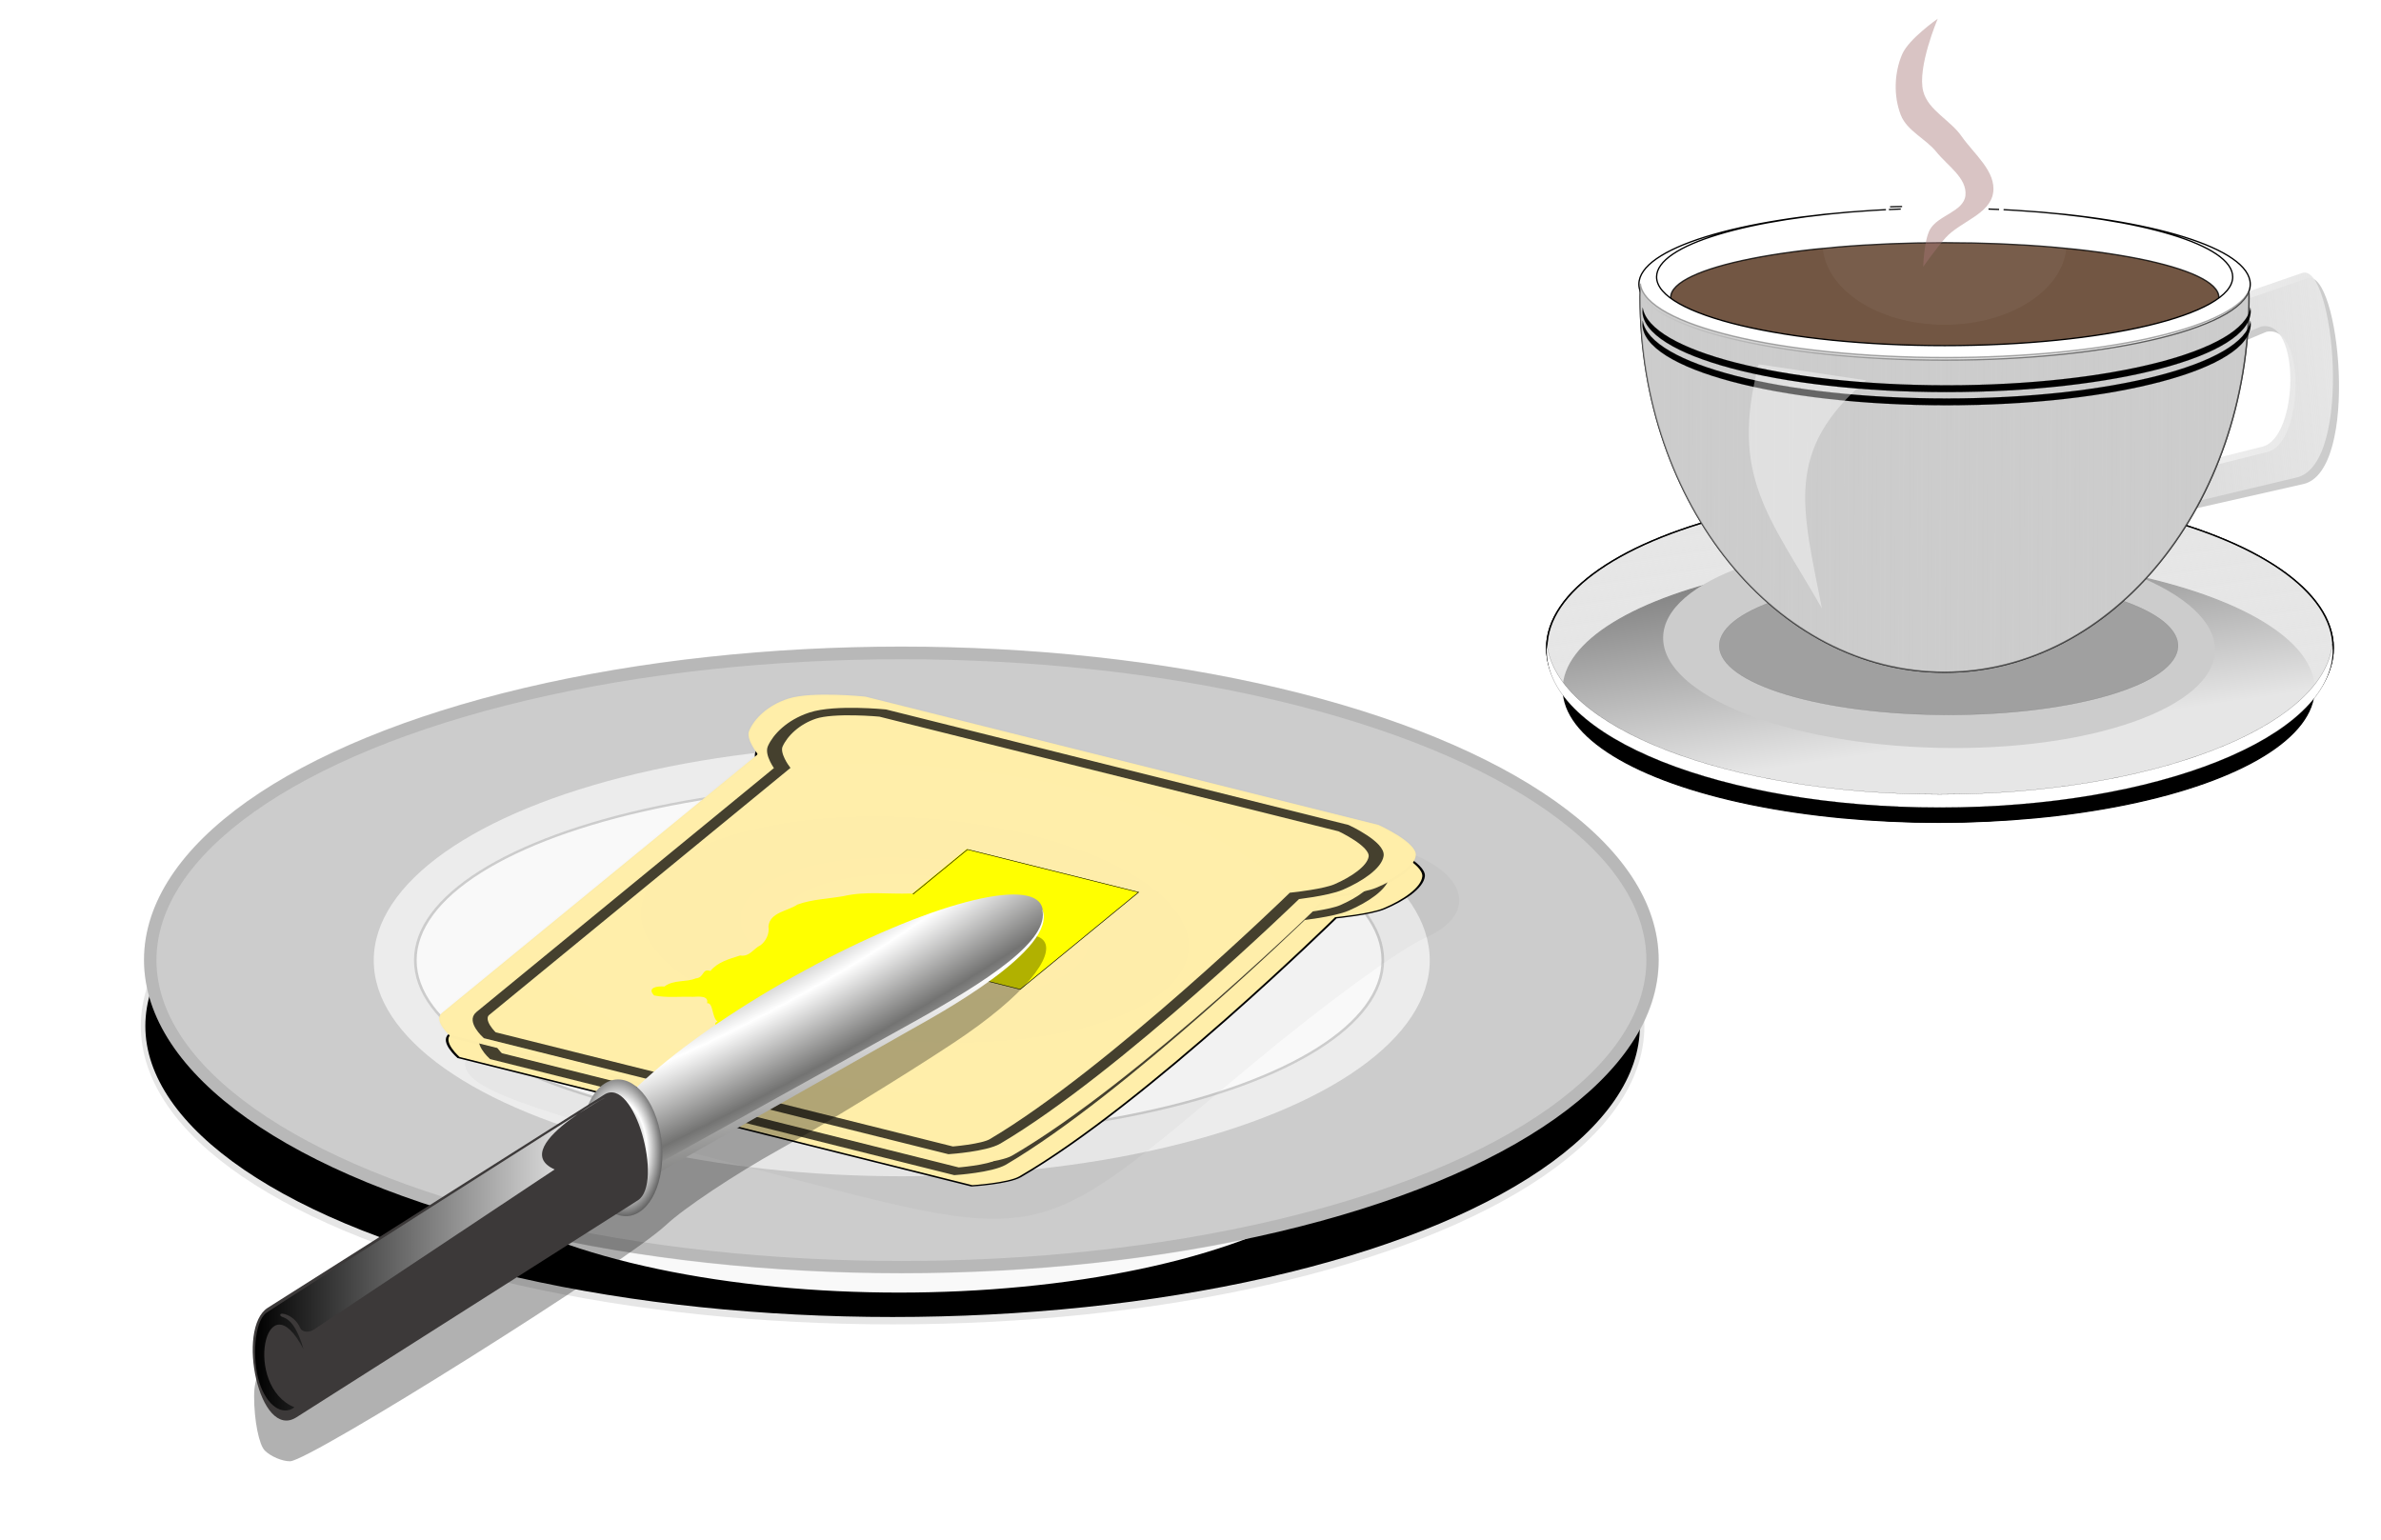<?xml version="1.0" encoding="UTF-8" standalone="no"?>
<!-- Created with Inkscape (http://www.inkscape.org/) -->

<svg
   xmlns:dc="http://purl.org/dc/elements/1.1/"
   xmlns:cc="http://creativecommons.org/ns#"
   xmlns:rdf="http://www.w3.org/1999/02/22-rdf-syntax-ns#"
   xmlns:svg="http://www.w3.org/2000/svg"
   xmlns="http://www.w3.org/2000/svg"
   xmlns:xlink="http://www.w3.org/1999/xlink"
   xmlns:sodipodi="http://sodipodi.sourceforge.net/DTD/sodipodi-0.dtd"
   xmlns:inkscape="http://www.inkscape.org/namespaces/inkscape"
   width="390.217mm"
   height="252.324mm"
   viewBox="0 0 1382.658 894.062"
   id="svg2"
   version="1.1"
   inkscape:version="0.92.2 5c3e80d, 2017-08-06"
   sodipodi:docname="breakfast-wbutterknife.svg"
   inkscape:export-filename="/home/algot/Documents/runeman.org/clipart/breakfast.png"
   inkscape:export-xdpi="19.527605"
   inkscape:export-ydpi="19.527605">
  <title
     id="title4999">Breakfast</title>
  <defs
     id="defs4">
    <linearGradient
       inkscape:collect="always"
       id="linearGradient4174">
      <stop
         style="stop-color:#ffeeaa;stop-opacity:1;"
         offset="0"
         id="stop4176" />
      <stop
         style="stop-color:#554400;stop-opacity:0.028"
         offset="1"
         id="stop4178" />
    </linearGradient>
    <filter
       inkscape:collect="always"
       style="color-interpolation-filters:sRGB"
       id="filter4168"
       x="-0.048"
       width="1.096"
       y="-0.048"
       height="1.096">
      <feGaussianBlur
         inkscape:collect="always"
         stdDeviation="1.2"
         id="feGaussianBlur4170" />
    </filter>
    <radialGradient
       inkscape:collect="always"
       xlink:href="#linearGradient4174"
       id="radialGradient4180"
       cx="400"
       cy="467.362"
       fx="400"
       fy="467.362"
       r="112.795"
       gradientTransform="matrix(2.837,1.0417687e-7,-7.3086363e-8,1.906,-734.939,-423.482)"
       gradientUnits="userSpaceOnUse" />
    <filter
       inkscape:collect="always"
       style="color-interpolation-filters:sRGB"
       id="filter4230"
       x="-0.082"
       width="1.164"
       y="-0.079"
       height="1.158">
      <feGaussianBlur
         inkscape:collect="always"
         stdDeviation="6.262"
         id="feGaussianBlur4232" />
    </filter>
    <radialGradient
       inkscape:collect="always"
       xlink:href="#linearGradient4174"
       id="radialGradient4253"
       gradientUnits="userSpaceOnUse"
       gradientTransform="matrix(2.349,0.587,-1.093,0.895,-30.333,-258.425)"
       cx="400"
       cy="467.362"
       fx="400"
       fy="467.362"
       r="112.795" />
    <filter
       style="color-interpolation-filters:sRGB"
       inkscape:collect="always"
       id="filter5250">
      <feGaussianBlur
         inkscape:collect="always"
         stdDeviation="2.615"
         id="feGaussianBlur5252" />
    </filter>
    <filter
       style="color-interpolation-filters:sRGB"
       inkscape:collect="always"
       id="filter5238">
      <feGaussianBlur
         inkscape:collect="always"
         stdDeviation="2.55"
         id="feGaussianBlur5240" />
    </filter>
    <filter
       style="color-interpolation-filters:sRGB"
       id="filter5683"
       inkscape:menu-tooltip="Glowing metal texture"
       inkscape:menu="Bevels"
       inkscape:label="Glowing metal">
      <feGaussianBlur
         id="feGaussianBlur5685"
         stdDeviation="3"
         result="result10" />
      <feBlend
         id="feBlend5687"
         in2="SourceGraphic"
         result="result5"
         mode="multiply"
         in="result10" />
      <feComposite
         id="feComposite5689"
         in2="SourceGraphic"
         in="result5"
         result="fbSourceGraphic"
         operator="over" />
      <feGaussianBlur
         id="feGaussianBlur5691"
         result="result9"
         stdDeviation="5" />
      <feSpecularLighting
         id="feSpecularLighting5693"
         in="result9"
         result="result1"
         lighting-color="#ffffff"
         surfaceScale="1"
         specularConstant="2.2"
         specularExponent="45">
        <fePointLight
           id="fePointLight5695"
           x="-5000"
           y="-10000"
           z="20000" />
      </feSpecularLighting>
      <feComposite
         id="feComposite5697"
         in2="fbSourceGraphic"
         in="result1"
         result="result2"
         operator="in" />
      <feComposite
         k4="0"
         k1="0"
         id="feComposite5699"
         in2="fbSourceGraphic"
         in="result2"
         result="result4"
         operator="arithmetic"
         k2="2"
         k3="0.8" />
      <feBlend
         id="feBlend5701"
         in2="result4"
         in="result4"
         mode="multiply" />
    </filter>
    <linearGradient
       id="linearGradient5519"
       inkscape:collect="always">
      <stop
         id="stop5521"
         offset="0"
         style="stop-color:#cccccc;stop-opacity:1;" />
      <stop
         id="stop5523"
         offset="1"
         style="stop-color:#cccccc;stop-opacity:0;" />
    </linearGradient>
    <linearGradient
       id="linearGradient5495"
       inkscape:collect="always">
      <stop
         id="stop5497"
         offset="0"
         style="stop-color:#e6e6e6;stop-opacity:1;" />
      <stop
         id="stop5499"
         offset="1"
         style="stop-color:#e6e6e6;stop-opacity:0;" />
    </linearGradient>
    <filter
       height="1.343"
       y="-0.172"
       width="1.23"
       x="-0.115"
       id="filter5281"
       inkscape:collect="always"
       style="color-interpolation-filters:sRGB">
      <feGaussianBlur
         id="feGaussianBlur5283"
         stdDeviation="8.865"
         inkscape:collect="always" />
    </filter>
    <filter
       height="1.151"
       y="-0.075"
       width="1.383"
       x="-0.191"
       id="filter5297"
       inkscape:collect="always"
       style="color-interpolation-filters:sRGB">
      <feGaussianBlur
         id="feGaussianBlur5299"
         stdDeviation="5.908"
         inkscape:collect="always" />
    </filter>
    <filter
       height="1.412"
       y="-0.206"
       width="1.182"
       x="-0.091"
       id="filter5421"
       inkscape:collect="always"
       style="color-interpolation-filters:sRGB">
      <feGaussianBlur
         id="feGaussianBlur5423"
         stdDeviation="20.422"
         inkscape:collect="always" />
    </filter>
    <filter
       height="1.582"
       y="-0.291"
       width="1.132"
       x="-0.066"
       id="filter5463"
       inkscape:collect="always"
       style="color-interpolation-filters:sRGB">
      <feGaussianBlur
         id="feGaussianBlur5465"
         stdDeviation="9.222"
         inkscape:collect="always" />
    </filter>
    <linearGradient
       y2="395.094"
       x2="301.5"
       y1="731.094"
       x1="355.5"
       gradientUnits="userSpaceOnUse"
       id="linearGradient5553"
       xlink:href="#linearGradient5495"
       inkscape:collect="always" />
    <linearGradient
       gradientTransform="translate(0,-66)"
       y2="422.922"
       x2="936.314"
       y1="419.922"
       x1="223.686"
       gradientUnits="userSpaceOnUse"
       id="linearGradient5762"
       xlink:href="#linearGradient5519"
       inkscape:collect="always" />
    <linearGradient
       y2="401.714"
       x2="435.945"
       y1="370.714"
       x1="758"
       gradientTransform="translate(-5,-61)"
       gradientUnits="userSpaceOnUse"
       id="linearGradient5777"
       xlink:href="#linearGradient5495"
       inkscape:collect="always" />
    <filter
       inkscape:collect="always"
       style="color-interpolation-filters:sRGB"
       id="filter5050"
       x="-0.024"
       width="1.047"
       y="-0.098"
       height="1.196">
      <feGaussianBlur
         inkscape:collect="always"
         stdDeviation="2.449"
         id="feGaussianBlur5052" />
    </filter>
    <filter
       inkscape:collect="always"
       style="color-interpolation-filters:sRGB"
       id="filter247255"
       x="-0.053"
       width="1.106"
       y="-0.107"
       height="1.214">
      <feGaussianBlur
         inkscape:collect="always"
         stdDeviation="6.369"
         id="feGaussianBlur247257" />
    </filter>
    <linearGradient
       id="linearGradient1055">
      <stop
         offset="0"
         style="stop-color:#737372"
         id="stop1056" />
      <stop
         offset="1"
         style="stop-color:#ffffff"
         id="stop1057" />
    </linearGradient>
    <linearGradient
       x1="345.96"
       x2="312.88"
       gradientTransform="matrix(0.439,0,0,0.296,494.737,319.856)"
       y1="1085.6"
       gradientUnits="userSpaceOnUse"
       xlink:href="#linearGradient1055"
       y2="894.54"
       id="linearGradient1097" />
    <radialGradient
       r="134.08"
       gradientTransform="matrix(0.696,-0.379,0.046,0.162,438.121,410.281)"
       cx="185.64"
       cy="1381.6"
       gradientUnits="userSpaceOnUse"
       spreadMethod="reflect"
       xlink:href="#linearGradient1055"
       id="radialGradient1099" />
    <radialGradient
       r="20.241"
       gradientTransform="scale(1.014,0.986)"
       cx="359.31"
       cy="899.83"
       gradientUnits="userSpaceOnUse"
       spreadMethod="reflect"
       id="radialGradient1100">
      <stop
         offset="0"
         style="stop-color:#000000"
         id="stop1102" />
      <stop
         offset="1"
         style="stop-color:#ffffff"
         id="stop1103" />
    </radialGradient>
    <linearGradient
       inkscape:collect="always"
       xlink:href="#radialGradient1100"
       id="linearGradient247523"
       x1="4.833"
       y1="451.771"
       x2="243.528"
       y2="451.771"
       gradientUnits="userSpaceOnUse"
       spreadMethod="pad" />
    <filter
       inkscape:collect="always"
       style="color-interpolation-filters:sRGB"
       id="filter247525"
       x="-0.009"
       width="1.019"
       y="-0.016"
       height="1.033">
      <feGaussianBlur
         inkscape:collect="always"
         stdDeviation="0.943"
         id="feGaussianBlur247527" />
    </filter>
    <radialGradient
       inkscape:collect="always"
       xlink:href="#radialGradient1100"
       id="radialGradient247529"
       gradientUnits="userSpaceOnUse"
       gradientTransform="matrix(0.665,0,0,0.433,648.127,-809.493)"
       cx="359.31"
       cy="899.83"
       r="20.241"
       spreadMethod="reflect" />
    <filter
       inkscape:collect="always"
       style="color-interpolation-filters:sRGB"
       id="filter247585"
       x="-0.099"
       width="1.198"
       y="-0.149"
       height="1.298">
      <feGaussianBlur
         inkscape:collect="always"
         stdDeviation="9.474"
         id="feGaussianBlur247587" />
    </filter>
  </defs>
  <sodipodi:namedview
     id="base"
     pagecolor="#ffffff"
     bordercolor="#666666"
     borderopacity="1.0"
     inkscape:pageopacity="0.0"
     inkscape:pageshadow="2"
     inkscape:zoom="0.33"
     inkscape:cx="960.5214"
     inkscape:cy="651.56716"
     inkscape:document-units="px"
     inkscape:current-layer="layer1"
     showgrid="false"
     fit-margin-top="0"
     fit-margin-left="0"
     fit-margin-right="0"
     fit-margin-bottom="0"
     inkscape:window-width="1436"
     inkscape:window-height="856"
     inkscape:window-x="4"
     inkscape:window-y="0"
     inkscape:window-maximized="1"
     inkscape:snap-global="false">
    <inkscape:grid
       type="xygrid"
       id="grid3336"
       originx="321.865"
       originy="-11.05" />
  </sodipodi:namedview>
  <g
     inkscape:label="Layer 1"
     inkscape:groupmode="layer"
     id="layer1"
     transform="translate(321.865,-147.25)">
    <g
       id="g247688"
       transform="matrix(2,0,0,2,-369.465,-594.281)">
      <g
         inkscape:label="Layer 1"
         id="layer1-5"
         transform="matrix(0.383,0,0,0.383,414.147,362.762)">
        <g
           id="g247607">
          <path
             style="fill:#cccccc;fill-opacity:1;stroke:none"
             d="m 623,268.801 107,-36.938 c 24.28,-8.382 40.219,146.205 -3,155.999 l -106,24.022 1,-28.869 78,-19.532 c 27.324,-6.842 29.317,-97.238 -1,-91.044 l -76,31.931 z"
             id="path5503"
             inkscape:connector-curvature="0"
             sodipodi:nodetypes="cssccsscc" />
          <path
             sodipodi:nodetypes="cssccsscc"
             inkscape:connector-curvature="0"
             id="path5493"
             d="m 619,264.801 107,-36.938 c 24.28,-8.382 39.108,144.726 -4,154.999 l -105,25.022 1,-28.869 78,-19.532 c 27.324,-6.842 29.317,-97.238 -1,-91.044 l -76,31.931 z"
             style="fill:url(#linearGradient5777);fill-opacity:1;stroke:none" />
          <ellipse
             transform="matrix(1.052,0,0,1,-27.508,-117)"
             id="path5445"
             style="color:#000000;display:inline;overflow:visible;visibility:visible;fill:#4d4d4d;fill-opacity:1;fill-rule:nonzero;stroke:#000000;stroke-opacity:1;marker:none;enable-background:accumulate"
             cx="455"
             cy="642.094"
             rx="270"
             ry="119" />
          <ellipse
             style="color:#000000;display:inline;overflow:visible;visibility:visible;fill:#e6e6e6;fill-opacity:1;fill-rule:nonzero;stroke:#000000;stroke-opacity:1;marker:none;enable-background:accumulate"
             id="path5443"
             transform="matrix(1.104,0,0,1,-50.819,-130)"
             cx="455"
             cy="642.094"
             rx="270"
             ry="119" />
          <ellipse
             style="color:#000000;display:inline;overflow:visible;visibility:visible;fill:#000000;fill-opacity:1;fill-rule:nonzero;stroke:#000000;stroke-opacity:1;marker:none;filter:url(#filter5421);enable-background:accumulate"
             id="path5399"
             transform="matrix(1.054,0,0,0.848,-29.025,-1.067)"
             cx="455"
             cy="642.094"
             rx="270"
             ry="119" />
          <ellipse
             transform="matrix(1.104,0,0,1,-50.819,-130)"
             id="path5304"
             style="color:#000000;display:inline;overflow:visible;visibility:visible;fill:url(#linearGradient5553);fill-opacity:1;fill-rule:nonzero;stroke:#000000;stroke-opacity:1;marker:none;enable-background:accumulate"
             cx="455"
             cy="642.094"
             rx="270"
             ry="119" />
          <ellipse
             style="color:#000000;display:inline;overflow:visible;visibility:visible;fill:#cccccc;fill-opacity:1;fill-rule:nonzero;stroke:none;stroke-width:0.25;marker:none;enable-background:accumulate"
             id="path5369"
             transform="matrix(1.245,0.029,-0.026,2.075,-96.771,-714.032)"
             cx="452"
             cy="583.094"
             rx="168"
             ry="38" />
          <ellipse
             transform="matrix(1.035,0,0,1.378,-9.744,-293.044)"
             id="path5315"
             style="color:#000000;display:inline;overflow:visible;visibility:visible;opacity:0.461;fill:#000000;fill-opacity:1;fill-rule:nonzero;stroke:#000000;stroke-width:0.25;stroke-opacity:1;marker:none;filter:url(#filter5463);enable-background:accumulate"
             cx="452"
             cy="583.094"
             rx="168"
             ry="38" />
          <path
             inkscape:connector-curvature="0"
             id="path4745"
             d="m 422.766,177.375 c -3.017,0.11 -6.025,0.236 -9,0.375 2.983,-0.136 5.978,-0.267 9,-0.375 z m -198.375,59 c -0.091,3.25 -0.188,6.504 -0.188,9.781 0,157.02 103.352,284.312 230.812,284.312 127.46,0 230.781,-127.293 230.781,-284.312 0,-1.443 -0.045,-2.876 -0.062,-4.312 -14.78,28.263 -111.989,50.094 -229.75,50.094 -125.258,0 -227.306,-24.696 -231.594,-55.562 z"
             style="color:#000000;display:inline;overflow:visible;visibility:visible;fill:#cccccc;fill-opacity:1;fill-rule:nonzero;stroke:#000000;stroke-width:1.035;stroke-opacity:1;marker:none;enable-background:accumulate" />
          <ellipse
             transform="matrix(1.1,0,0,1,-33.832,-140.73)"
             id="path5267"
             style="color:#000000;display:inline;overflow:visible;visibility:visible;opacity:0.804;fill:#502d16;fill-opacity:1;fill-rule:nonzero;stroke:#000000;stroke-opacity:1;marker:none;enable-background:accumulate"
             cx="444.538"
             cy="387.082"
             rx="188.871"
             ry="41.46" />
          <path
             inkscape:connector-curvature="0"
             id="path5262"
             d="m 421.797,179.375 c -3.022,0.108 -6.017,0.239 -9,0.375 2.975,-0.139 5.983,-0.265 9,-0.375 z m 66.5,0 c 2.7,0.098 5.365,0.191 8.031,0.312 -2.666,-0.119 -5.334,-0.216 -8.031,-0.312 z m -77.75,0.469 c -3.4,0.164 -6.749,0.362 -10.094,0.562 3.334,-0.205 6.7,-0.395 10.094,-0.562 z m -10.094,0.562 c -101.642,6.098 -177.188,28.808 -177.188,55.938 0,31.802 103.768,57.594 231.75,57.594 127.982,0 231.719,-25.792 231.719,-57.594 0,-27.126 -75.503,-49.836 -177.125,-55.938 94.195,5.778 163.812,26.175 163.812,50.438 0,28.755 -97.771,52.062 -218.375,52.062 -120.604,0 -218.375,-23.307 -218.375,-52.062 0,-24.262 69.586,-44.659 163.781,-50.438 z m 109.156,0 c -3.267,-0.196 -6.556,-0.401 -9.875,-0.562 3.319,0.165 6.613,0.362 9.875,0.562 z"
             style="color:#000000;display:inline;overflow:visible;visibility:visible;fill:#ffffff;fill-opacity:1;fill-rule:nonzero;stroke:#000000;stroke-width:0.996;stroke-opacity:1;marker:none;enable-background:accumulate" />
          <ellipse
             transform="translate(-7.5,-118)"
             id="path5271"
             style="color:#000000;display:inline;overflow:visible;visibility:visible;opacity:0.214;fill:#ffffff;fill-opacity:1;fill-rule:nonzero;stroke:none;marker:none;filter:url(#filter5281);enable-background:accumulate"
             cx="462.5"
             cy="323.094"
             rx="92.5"
             ry="62" />
          <path
             sodipodi:nodetypes="cssssscssssc"
             inkscape:connector-curvature="0"
             id="path5287"
             d="m 449.814,35.094 c 0,0 -22.002,15.295 -27,27 -6.023,14.105 -6.585,31.716 -1,46 4.722,12.075 18.871,17.899 27,28 8.288,10.3 23.427,19.857 22,33 -1.348,12.421 -21.114,14.979 -27,26 -4.466,8.363 -5,28 -5,28 0,0 10.779,-15.131 17,-22 11.08,-12.234 33.493,-17.686 36,-34 2.493,-16.224 -14.628,-29.523 -24,-43 -8.505,-12.23 -25.251,-19.584 -29,-34 -4.705,-18.095 11,-55 11,-55 z"
             style="opacity:0.656;fill:#a57575;fill-opacity:1;stroke:none;filter:url(#filter5297)" />
          <path
             inkscape:connector-curvature="0"
             id="path5308"
             d="m 153.618,509.094 c -0.172,1.66 -0.276,3.323 -0.276,5 0,65.722 133.403,119 297.965,119 164.561,0 297.965,-53.278 297.965,-119 0,-1.677 -0.104,-3.34 -0.276,-5 -6.568,63.401 -137.325,114 -297.689,114 -160.364,0 -291.121,-50.599 -297.689,-114 z"
             style="color:#000000;display:inline;overflow:visible;visibility:visible;fill:#ffffff;fill-opacity:1;fill-rule:nonzero;stroke:#000000;stroke-width:0.105;stroke-opacity:1;marker:none;enable-background:accumulate" />
          <path
             style="color:#000000;display:inline;overflow:visible;visibility:visible;fill:url(#linearGradient5762);fill-opacity:1;fill-rule:nonzero;stroke:#646464;stroke-width:1.035;stroke-opacity:0.541;marker:none;enable-background:accumulate"
             d="m 422.766,177.375 c -3.017,0.11 -6.025,0.236 -9,0.375 2.983,-0.136 5.978,-0.267 9,-0.375 z m -198.375,59 c -0.091,3.25 -0.188,6.504 -0.188,9.781 0,157.02 103.352,284.312 230.812,284.312 127.46,0 230.781,-127.293 230.781,-284.312 0,-1.443 -0.045,-2.876 -0.062,-4.312 -14.78,28.263 -111.989,50.094 -229.75,50.094 -125.258,0 -227.306,-24.696 -231.594,-55.562 z"
             id="path5517"
             inkscape:connector-curvature="0" />
          <path
             inkscape:connector-curvature="0"
             id="path5308-7"
             d="m 226.169,264.086 c -0.133,0.857 -0.213,1.717 -0.213,2.583 0,33.955 103.232,61.481 230.575,61.481 127.343,0 230.575,-27.526 230.575,-61.481 0,-0.866 -0.081,-1.726 -0.213,-2.583 -5.082,32.756 -106.267,58.898 -230.362,58.898 -124.095,0 -225.28,-26.142 -230.362,-58.898 z"
             style="color:#000000;display:inline;overflow:visible;visibility:visible;fill:#000000;fill-opacity:1;fill-rule:nonzero;stroke:#000000;stroke-width:0.066;stroke-opacity:1;marker:none;enable-background:accumulate" />
          <path
             sodipodi:nodetypes="cccc"
             inkscape:connector-curvature="0"
             id="path5527"
             d="m 314.074,297.076 81.46,12.178 C 333.035,362.799 347.256,406.165 362,482.094 c -40,-70 -70,-100 -47.926,-185.019 z"
             style="opacity:0.4;fill:#ffffff;stroke:none" />
          <path
             style="color:#000000;display:inline;overflow:visible;visibility:visible;fill:#000000;fill-opacity:1;fill-rule:nonzero;stroke:#000000;stroke-width:0.066;stroke-opacity:1;marker:none;enable-background:accumulate"
             d="m 226.169,254.086 c -0.133,0.857 -0.213,1.717 -0.213,2.583 0,33.955 103.232,61.481 230.575,61.481 127.343,0 230.575,-27.526 230.575,-61.481 0,-0.866 -0.081,-1.726 -0.213,-2.583 -5.082,32.756 -106.267,58.898 -230.362,58.898 -124.095,0 -225.28,-26.142 -230.362,-58.898 z"
             id="path5712"
             inkscape:connector-curvature="0" />
        </g>
      </g>
      <g
         id="g247637">
        <ellipse
           style="opacity:1;fill:#000000;fill-opacity:1;stroke:#e6e6e6;stroke-width:0.75;stroke-linecap:round;stroke-linejoin:round;stroke-miterlimit:4;stroke-dasharray:none;stroke-dashoffset:0;stroke-opacity:1;filter:url(#filter5050)"
           id="path5024"
           cx="286"
           cy="721.362"
           rx="125"
           ry="30"
           transform="matrix(1.741,0,0,2.852,-214.955,-1388.646)" />
        <ellipse
           ry="74"
           rx="181"
           cy="493.362"
           cx="382"
           id="path5552"
           style="fill:#f9f9f9;fill-opacity:1;stroke:#000000;stroke-width:1.643;filter:url(#filter5250)"
           transform="matrix(0.776,0,0,0.693,-11.584,353.466)" />
        <ellipse
           ry="89.161"
           rx="218.083"
           cy="649.461"
           cx="285.5"
           style="fill:#cccccc;fill-opacity:1;stroke:#cccccc;stroke-width:3.615"
           id="path4712" />
        <ellipse
           ry="74"
           rx="181"
           cy="493.362"
           cx="382"
           id="path4714"
           style="fill:#ececec;fill-opacity:1;stroke:none;filter:url(#filter5238)"
           transform="matrix(0.847,0,0,0.847,-37.929,231.745)" />
        <ellipse
           ry="74"
           rx="181"
           cy="493.362"
           cx="382"
           transform="matrix(0.776,0,0,0.693,-11.584,307.68)"
           style="fill:#f9f9f9;fill-opacity:1;stroke:#cccccc;filter:url(#filter5250)"
           id="path4716" />
        <ellipse
           ry="74"
           rx="181"
           cy="667.707"
           cx="241"
           id="path5585"
           style="fill:none;fill-opacity:1;stroke:#e6e6e6;stroke-width:3;filter:url(#filter5683)"
           transform="matrix(1.205,0,0,1.205,-4.876,-155.046)" />
        <path
           style="opacity:0.17;fill:#000000;stroke-width:4.64;filter:url(#filter247255)"
           d="m 239.972,709.407 c -65.128,-16.908 -81.137,-22.803 -81.137,-29.879 0,-2.533 19.776,-20.607 43.946,-40.164 24.171,-19.557 43.946,-37.275 43.946,-39.372 0,-8.968 15.735,-18.439 30.634,-18.439 15.175,0 131.05,27.412 155.655,36.823 17.354,6.638 19.441,18.278 4.439,24.766 -6.947,3.004 -29.284,19.332 -49.638,36.285 -65.718,54.735 -58.29,53.229 -147.847,29.979 z"
           id="path246686"
           inkscape:connector-curvature="0" />
        <g
           id="g4754"
           transform="translate(-109,246)">
          <g
             transform="matrix(0.828,0.207,-0.573,0.47,337.227,98.644)"
             id="g4234">
            <path
               style="fill:#ffeeaa;fill-rule:evenodd;stroke:#000000;stroke-width:0.75;stroke-linecap:butt;stroke-linejoin:miter;stroke-opacity:1"
               d="m 310,362.362 h 180 c 0,0 16.081,3.66 20,10 3.505,5.671 2.551,13.841 0,20 -1.804,4.355 -10,10 -10,10 0,0 10,110 0,160 -0.924,4.622 -10,10 -10,10 H 310 c 0,0 -10,-5.286 -10,-10 0,-50 0,-160 0,-160 0,0 -8.196,-5.645 -10,-10 -2.551,-6.159 -3.505,-14.329 0,-20 3.919,-6.34 20,-10 20,-10 z"
               id="path3338"
               inkscape:connector-curvature="0"
               sodipodi:nodetypes="ccsscsccscssc" />
            <path
               sodipodi:nodetypes="ccsscsccscssc"
               inkscape:connector-curvature="0"
               id="path4172"
               d="m 310,362.362 h 180 c 0,0 16.081,3.66 20,10 3.505,5.671 2.551,13.841 0,20 -1.804,4.355 -10,10 -10,10 0,0 10,110 0,160 -0.924,4.622 -10,10 -10,10 H 310 c 0,0 -10,-5.286 -10,-10 0,-50 0,-160 0,-160 0,0 -8.196,-5.645 -10,-10 -2.551,-6.159 -3.505,-14.329 0,-20 3.919,-6.34 20,-10 20,-10 z"
               style="opacity:0.008;fill:url(#radialGradient4180);fill-opacity:1;fill-rule:evenodd;stroke:#000000;stroke-width:1px;stroke-linecap:butt;stroke-linejoin:miter;stroke-opacity:1" />
            <path
               style="fill:#ffff00;fill-rule:evenodd;stroke:none;stroke-width:1px;stroke-linecap:butt;stroke-linejoin:miter;stroke-opacity:1"
               d="m 370,442.362 h 60 v 60 h -60 z"
               id="path3340"
               inkscape:connector-curvature="0" />
            <path
               inkscape:connector-curvature="0"
               id="path3342"
               d="m 374,444.362 h 60 v 60 h -60 z"
               style="fill:#ffff00;fill-rule:evenodd;stroke:#000000;stroke-width:0.25;stroke-linecap:butt;stroke-linejoin:miter;stroke-opacity:1;filter:url(#filter4168)" />
            <path
               style="opacity:0.853;fill:none;fill-opacity:1;fill-rule:evenodd;stroke:#000000;stroke-width:4;stroke-linecap:butt;stroke-linejoin:miter;stroke-opacity:1;filter:url(#filter4230)"
               d="m 325.874,370.292 h 147.252 c 0,0 13.156,3.314 16.361,9.054 2.867,5.135 2.087,12.532 0,18.109 -1.476,3.943 -8.181,9.054 -8.181,9.054 0,0 8.181,99.597 0,144.868 -0.756,4.185 -8.181,9.054 -8.181,9.054 H 325.874 c 0,0 -8.181,-4.786 -8.181,-9.054 0,-45.271 0,-144.868 0,-144.868 0,0 -6.705,-5.111 -8.181,-9.054 -2.087,-5.577 -2.867,-12.974 0,-18.109 3.206,-5.741 16.361,-9.054 16.361,-9.054 z"
               id="path4182"
               inkscape:connector-curvature="0"
               sodipodi:nodetypes="ccsscsccscssc"
               transform="matrix(1.097,0,0,1.047,-37.899,-19.485)" />
          </g>
          <path
             style="fill:#ffeeaa;fill-rule:evenodd;stroke:none;stroke-width:0.534;stroke-linecap:butt;stroke-linejoin:miter;stroke-opacity:1"
             d="m 384.059,327.032 149.009,37.263 c 0,0 11.214,5.048 10.822,8.838 -0.351,3.389 -5.825,7.03 -11.469,9.395 -3.991,1.672 -14.013,2.627 -14.013,2.627 0,0 -54.801,53.741 -91.751,75.157 -3.416,1.98 -14.013,2.627 -14.013,2.627 L 263.636,425.676 c 0,0 -5.247,-4.553 -2.544,-6.768 28.672,-23.487 91.751,-75.157 91.751,-75.157 0,0 -3.548,-4.348 -2.544,-6.768 1.42,-3.421 5.315,-7.456 11.469,-9.395 6.88,-2.167 22.291,-0.557 22.291,-0.557 z"
             id="path4243"
             inkscape:connector-curvature="0"
             sodipodi:nodetypes="ccsscsccscssc" />
          <path
             sodipodi:nodetypes="ccsscsccscssc"
             inkscape:connector-curvature="0"
             id="path4245"
             d="m 384.059,327.032 149.009,37.263 c 0,0 11.214,5.048 10.822,8.838 -0.351,3.389 -5.825,7.03 -11.469,9.395 -3.991,1.672 -14.013,2.627 -14.013,2.627 0,0 -54.801,53.741 -91.751,75.157 -3.416,1.98 -14.013,2.627 -14.013,2.627 L 263.636,425.676 c 0,0 -5.247,-4.553 -2.544,-6.768 28.672,-23.487 91.751,-75.157 91.751,-75.157 0,0 -3.548,-4.348 -2.544,-6.768 1.42,-3.421 5.315,-7.456 11.469,-9.395 6.88,-2.167 22.291,-0.557 22.291,-0.557 z"
             style="opacity:0.008;fill:url(#radialGradient4253);fill-opacity:1;fill-rule:evenodd;stroke:#000000;stroke-width:0.712px;stroke-linecap:butt;stroke-linejoin:miter;stroke-opacity:1" />
          <path
             style="fill:#ffff00;fill-rule:evenodd;stroke:none;stroke-width:1px;stroke-linecap:butt;stroke-linejoin:miter;stroke-opacity:1"
             d="m 413.455,371.299 49.67,12.421 -34.407,28.184 -49.67,-12.421 z"
             id="path4247"
             inkscape:connector-curvature="0" />
          <path
             transform="matrix(0.828,0.207,-0.573,0.47,358.665,85.144)"
             inkscape:connector-curvature="0"
             id="path4249"
             d="m 374,444.362 h 60 v 60 h -60 z"
             style="fill:#ffff00;fill-rule:evenodd;stroke:#000000;stroke-width:0.25;stroke-linecap:butt;stroke-linejoin:miter;stroke-opacity:1;filter:url(#filter4168)" />
          <path
             style="opacity:0.853;fill:none;fill-opacity:1;fill-rule:evenodd;stroke:#000000;stroke-width:4;stroke-linecap:butt;stroke-linejoin:miter;stroke-opacity:1;filter:url(#filter4230)"
             d="m 325.874,370.292 h 147.252 c 0,0 13.156,3.314 16.361,9.054 2.867,5.135 2.087,12.532 0,18.109 -1.476,3.943 -8.181,9.054 -8.181,9.054 0,0 8.181,99.597 0,144.868 -0.756,4.185 -8.181,9.054 -8.181,9.054 H 325.874 c 0,0 -8.181,-4.786 -8.181,-9.054 0,-45.271 0,-144.868 0,-144.868 0,0 -6.705,-5.111 -8.181,-9.054 -2.087,-5.577 -2.867,-12.974 0,-18.109 3.206,-5.741 16.361,-9.054 16.361,-9.054 z"
             id="path4251"
             inkscape:connector-curvature="0"
             sodipodi:nodetypes="ccsscsccscssc"
             transform="matrix(0.909,0.227,-0.6,0.492,315.027,75.645)" />
          <path
             style="fill:#ffff00;fill-opacity:1;stroke:none;stroke-width:0.938px;stroke-linecap:butt;stroke-linejoin:miter;stroke-opacity:1"
             d="m 397.175,384.201 c -6.466,0.241 -13.01,-0.721 -19.396,0.749 -4.475,0.804 -9.148,0.904 -13.444,2.465 -2.88,1.947 -8.034,2.233 -8.41,6.355 0.359,2.168 -0.802,4.345 -2.322,5.461 -2.008,0.954 -3.158,3.441 -5.895,2.966 -3.316,1.056 -6.471,1.9 -8.659,4.503 -2.432,-0.884 -1.718,1.954 -4.21,2.137 -2.948,1.216 -6.32,0.294 -9.134,2.374 -1.997,-0.174 -5.202,0.278 -2.975,2.596 3.706,0.734 7.514,0.259 11.276,0.393 1.668,-0.051 4.627,-0.437 4.105,1.875 1.831,-0.296 1.324,4.105 3.034,5.321 -2.278,0.864 1.837,2.295 2.591,3.116 2.341,1.687 6.802,1.536 9.121,-0.281 3.005,-0.51 5.299,-3.309 8.531,-2.531 4.116,0.056 8.236,-0.117 12.348,0 1.512,2.741 4.57,1.762 7.179,1.875 3.537,-0.005 7.143,0.007 10.634,0 0.763,-3.459 4.668,-1.841 6.666,-3.814 2.608,-2.234 4.661,-4.948 6.159,-7.954 1.047,-1.077 3.098,-1.188 2.175,-3.232 0.593,-1.836 1.109,-1.069 0.929,-0.112 1.687,-3.213 0.768,-6.841 0.946,-10.302 0.358,-2.004 -0.665,-3.677 -0.938,-5.524 -1.441,-1.652 -2.187,-3.771 -4.22,-4.337 0.116,-3.937 -3.402,-3.086 -6.092,-4.1 z"
             id="path247538"
             inkscape:connector-curvature="0" />
        </g>
        <path
           style="opacity:0.554;fill:#000000;stroke-width:4.658;filter:url(#filter247585)"
           d="m 100.712,791.974 c -1.72,-1.696 -3.127,-8.777 -3.127,-15.735 0,-11.029 6.766,-16.99 52.767,-46.489 29.022,-18.611 54.386,-33.377 56.365,-32.815 4.656,1.324 52.831,-22.681 81.471,-40.595 43.894,-27.456 55.421,-11.105 12.257,17.386 -14.833,9.791 -37.523,23.672 -50.422,30.846 -12.899,7.174 -27.673,17.015 -32.833,21.868 -11.55,10.864 -103.458,68.618 -109.196,68.618 -2.286,0 -5.563,-1.388 -7.283,-3.084 z"
           id="path247543"
           inkscape:connector-curvature="0" />
        <g
           id="g247511"
           transform="matrix(0.938,0,0,0.938,-394.734,104.67)">
          <g
             id="g247536"
             transform="translate(53.179,8.294)">
            <path
               inkscape:connector-curvature="0"
               id="path1087"
               sodipodi:nodetypes="cssccc"
               style="fill:url(#radialGradient1099);fill-rule:evenodd;stroke-width:0.563"
               d="m 715.626,556.319 c 2.786,9.847 -10.583,18.974 -37.922,34.584 l -86.749,49.544 c -5.309,3.028 -10.999,-4.553 -12.39,-9.476 -2.786,-9.847 25.636,-34.535 63.486,-55.152 37.85,-20.61 70.789,-29.339 73.575,-19.498 z" />
            <path
               inkscape:connector-curvature="0"
               id="path1089"
               sodipodi:nodetypes="ccscsc"
               style="fill:url(#linearGradient1097);fill-rule:evenodd;stroke-width:0.563"
               d="m 586.765,641.167 0.258,2.839 88.194,-50.005 c 7.013,-3.979 45.755,-24.828 40.387,-37.242 2.56,9.581 -16.494,22.065 -40.645,35.465 z" />
            <ellipse
               ry="13.402"
               rx="20.61"
               cy="-420.094"
               cx="888.211"
               id="path1094"
               style="fill:url(#radialGradient247529);fill-rule:evenodd;stroke-width:0.537"
               transform="matrix(0.261,0.965,-0.842,0.539,0,0)" />
            <path
               inkscape:connector-curvature="0"
               id="path1093"
               sodipodi:nodetypes="cssss"
               style="fill:#3c3939;fill-opacity:1;fill-rule:evenodd;stroke-width:0.563"
               d="m 475.909,680.206 c -9.903,6.273 -2.641,41.228 8.862,33.913 l 105.698,-67.168 c 8.068,-5.126 -1.083,-38.626 -10.401,-32.724 l -104.158,65.979 z" />
            <path
               transform="matrix(0.453,0,0,0.699,469.796,347.857)"
               inkscape:connector-curvature="0"
               id="path1105"
               sodipodi:nodetypes="cccsscsssc"
               style="fill:url(#linearGradient247523);fill-opacity:1;fill-rule:evenodd;filter:url(#filter247525)"
               d="M 37.943,493.86 C 12.1,461.56 -3.831,510.19 31.741,519.55 23.393,523.6 12.635,518.67 7.713,508.54 2.79,498.4 4.067,481.79 12.414,477.74 c 4.174,-2.03 222.25,-92.24 227.34,-93.83 22.72,-7.7 -66.07,19.98 -30.24,30.3 l -164.58,70.94 c -3.478,1.5 -8.104,1.07 -9.341,-0.76 -3.555,-5.61 -13.482,-7.17 -13.565,-5.88 -0.128,2.29 8.41,-1.49 15.919,15.35 z" />
          </g>
        </g>
      </g>
    </g>
  </g>
</svg>
